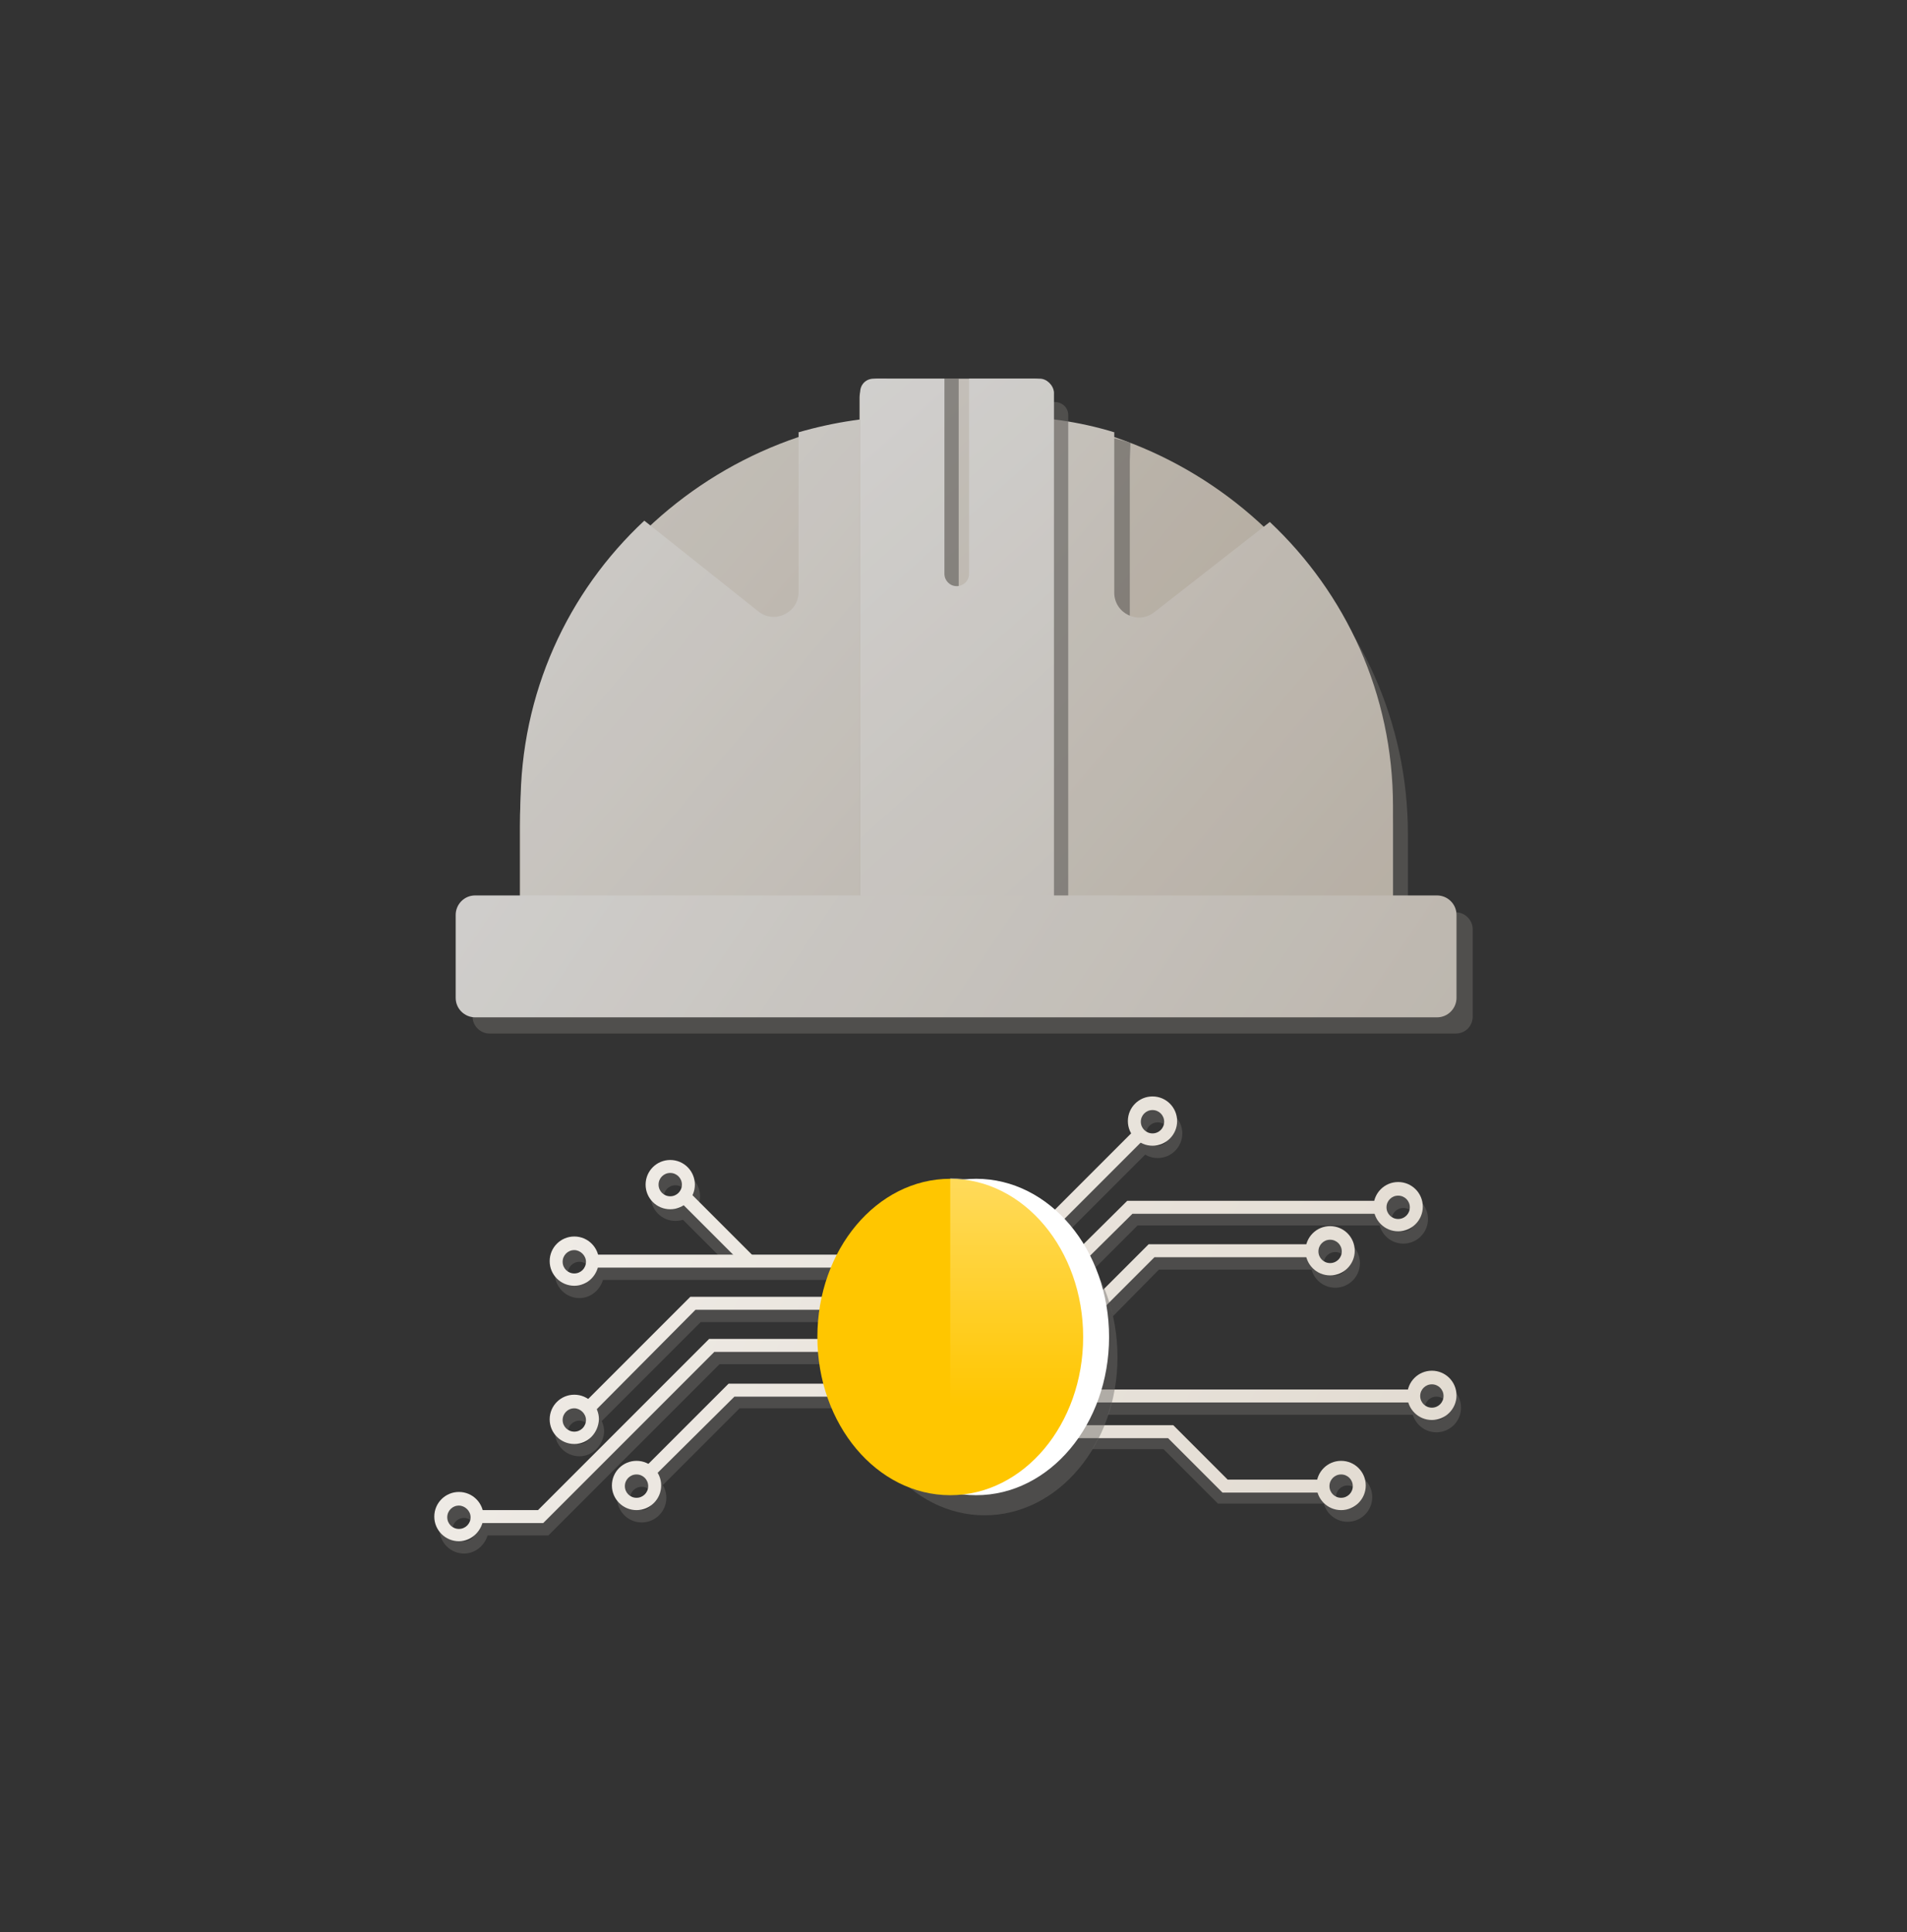 <?xml version="1.0" encoding="utf-8"?>
<!-- Generator: Adobe Illustrator 19.0.0, SVG Export Plug-In . SVG Version: 6.00 Build 0)  -->
<svg version="1.1" id="Слой_348" xmlns="http://www.w3.org/2000/svg" xmlns:xlink="http://www.w3.org/1999/xlink" x="0px"
	 y="0px" viewBox="0 0 294.2 298" style="enable-background:new 0 0 294.2 298;" xml:space="preserve">
<rect x="0" y="0" width="294.2" height="298" fill="#333333" stroke="none"/>
<style type="text/css">
	.st0{opacity:0.45;}
	.st1{fill:#6D6B68;}
	.st2{fill:url(#XMLID_68_);}
	.st3{fill:url(#XMLID_69_);}
	.st4{fill:url(#XMLID_70_);}
	.st5{fill:url(#XMLID_71_);}
	.st6{fill:url(#XMLID_72_);}
	.st7{fill:url(#XMLID_78_);}
	.st8{fill:url(#XMLID_82_);}
	.st9{fill:url(#XMLID_84_);}
	.st10{fill:url(#XMLID_86_);}
	.st11{fill:url(#XMLID_87_);}
	.st12{fill:url(#XMLID_88_);}
	.st13{fill:url(#XMLID_89_);}
	.st14{fill:url(#XMLID_90_);}
	.st15{fill:url(#XMLID_91_);}
	.st16{fill:url(#XMLID_92_);}
	.st17{fill:url(#XMLID_93_);}
	.st18{fill:url(#XMLID_94_);}
	.st19{fill:url(#XMLID_95_);}
	.st20{fill:url(#XMLID_96_);}
	.st21{fill:url(#XMLID_97_);}
	.st22{fill:#FFFFFF;}
	.st23{fill:#FFC600;}
	.st24{opacity:0.5;fill:url(#XMLID_98_);}
	.st25{opacity:0.8;}
	.st26{fill:url(#XMLID_99_);}
	.st27{opacity:0.62;}
	.st28{fill:url(#XMLID_100_);}
	.st29{fill:url(#XMLID_101_);}
	.st30{fill:url(#XMLID_102_);}
	.st31{fill:url(#XMLID_103_);}
</style>
<g id="XMLID_4688_">
	<g id="XMLID_49_" class="st0">
		<polygon id="XMLID_4842_" class="st1" points="84.6,236.8 74.3,236.8 74.3,234.8 83.8,234.8 110.2,208.4 164.3,208.4 164.3,210.4 
			111,210.4 		"/>
		<polygon id="XMLID_4841_" class="st1" points="92.4,219.6 91,218.2 107.3,201.9 140.2,201.9 140.2,203.9 108.1,203.9 		"/>
		<polygon id="XMLID_4840_" class="st1" points="101.9,229.4 100.5,228 113.2,215.2 146.2,215.2 146.2,217.2 114.1,217.2 		"/>
		<path id="XMLID_4837_" class="st1" d="M99,234.8c-2.1,0-3.8-1.7-3.8-3.8c0-2.1,1.7-3.8,3.8-3.8c2.1,0,3.8,1.7,3.8,3.8
			C102.8,233.1,101.1,234.8,99,234.8z M99,229.3c-1,0-1.8,0.8-1.8,1.8s0.8,1.8,1.8,1.8s1.8-0.8,1.8-1.8S100,229.3,99,229.3z"/>
		<path id="XMLID_4834_" class="st1" d="M178.6,178.6c-2.1,0-3.8-1.7-3.8-3.8s1.7-3.8,3.8-3.8c2.1,0,3.8,1.7,3.8,3.8
			S180.7,178.6,178.6,178.6z M178.6,173.1c-1,0-1.8,0.8-1.8,1.8s0.8,1.8,1.8,1.8s1.8-0.8,1.8-1.8S179.6,173.1,178.6,173.1z"/>
		<path id="XMLID_4831_" class="st1" d="M221.6,220.9c-2.1,0-3.8-1.7-3.8-3.8s1.7-3.8,3.8-3.8c2.1,0,3.8,1.7,3.8,3.8
			S223.7,220.9,221.6,220.9z M221.6,215.4c-1,0-1.8,0.8-1.8,1.8s0.8,1.8,1.8,1.8s1.8-0.8,1.8-1.8S222.6,215.4,221.6,215.4z"/>
		<path id="XMLID_4828_" class="st1" d="M207.9,234.7c-2.1,0-3.8-1.7-3.8-3.8c0-2.1,1.7-3.8,3.8-3.8c2.1,0,3.8,1.7,3.8,3.8
			C211.7,233,210,234.7,207.9,234.7z M207.9,229.1c-1,0-1.8,0.8-1.8,1.8s0.8,1.8,1.8,1.8s1.8-0.8,1.8-1.8S208.9,229.1,207.9,229.1z"
			/>
		<path id="XMLID_4825_" class="st1" d="M206,198.6c-2.1,0-3.8-1.7-3.8-3.8s1.7-3.8,3.8-3.8c2.1,0,3.8,1.7,3.8,3.8
			S208.1,198.6,206,198.6z M206,193.1c-1,0-1.8,0.8-1.8,1.8s0.8,1.8,1.8,1.8s1.8-0.8,1.8-1.8S207,193.1,206,193.1z"/>
		<path id="XMLID_4822_" class="st1" d="M216.5,191.8c-2.1,0-3.8-1.7-3.8-3.8c0-2.1,1.7-3.8,3.8-3.8c2.1,0,3.8,1.7,3.8,3.8
			C220.3,190.1,218.6,191.8,216.5,191.8z M216.5,186.3c-1,0-1.8,0.8-1.8,1.8s0.8,1.8,1.8,1.8s1.8-0.8,1.8-1.8
			S217.5,186.3,216.5,186.3z"/>
		<path id="XMLID_4819_" class="st1" d="M89.4,224.6c-2.1,0-3.8-1.7-3.8-3.8c0-2.1,1.7-3.8,3.8-3.8c2.1,0,3.8,1.7,3.8,3.8
			C93.1,222.9,91.4,224.6,89.4,224.6z M89.4,219.1c-1,0-1.8,0.8-1.8,1.8s0.8,1.8,1.8,1.8s1.8-0.8,1.8-1.8S90.3,219.1,89.4,219.1z"/>
		<path id="XMLID_4816_" class="st1" d="M89.4,200.2c-2.1,0-3.8-1.7-3.8-3.8c0-2.1,1.7-3.8,3.8-3.8c2.1,0,3.8,1.7,3.8,3.8
			C93.1,198.5,91.4,200.2,89.4,200.2z M89.4,194.6c-1,0-1.8,0.8-1.8,1.8s0.8,1.8,1.8,1.8s1.8-0.8,1.8-1.8S90.3,194.6,89.4,194.6z"/>
		<path id="XMLID_4813_" class="st1" d="M104.2,188.3c-2.1,0-3.8-1.7-3.8-3.8c0-2.1,1.7-3.8,3.8-3.8c2.1,0,3.8,1.7,3.8,3.8
			C108,186.7,106.3,188.3,104.2,188.3z M104.2,182.8c-1,0-1.8,0.8-1.8,1.8s0.8,1.8,1.8,1.8c1,0,1.8-0.8,1.8-1.8
			S105.2,182.8,104.2,182.8z"/>
		<path id="XMLID_4810_" class="st1" d="M71.6,239.6c-2.1,0-3.8-1.7-3.8-3.8c0-2.1,1.7-3.8,3.8-3.8c2.1,0,3.8,1.7,3.8,3.8
			C75.3,237.9,73.6,239.6,71.6,239.6z M71.6,234.1c-1,0-1.8,0.8-1.8,1.8s0.8,1.8,1.8,1.8s1.8-0.8,1.8-1.8S72.5,234.1,71.6,234.1z"/>
		<rect id="XMLID_4809_" x="92.1" y="195.4" class="st1" width="40.1" height="2"/>
		
			<rect id="XMLID_4808_" x="167.1" y="173.5" transform="matrix(0.707 0.707 -0.707 0.707 180.264 -64.627)" class="st1" width="2" height="23.6"/>
		<polygon id="XMLID_4807_" class="st1" points="165.5,199 164.1,197.6 174.7,187 213.7,187 213.7,189 175.5,189 		"/>
		<polygon id="XMLID_4806_" class="st1" points="171.7,203 171.1,200.8 178,193.8 203.3,193.8 203.3,195.8 178.8,195.8 		"/>
		<polygon id="XMLID_4805_" class="st1" points="218.4,218.2 170.9,218.2 171.5,216.2 218.4,216.2 		"/>
		<polygon id="XMLID_4787_" class="st1" points="204.7,231.9 187.9,231.9 179.5,223.5 168.5,223.5 169.6,221.5 180.3,221.5 
			188.7,229.9 204.7,229.9 		"/>
		
			<rect id="XMLID_4786_" x="102.8" y="190.5" transform="matrix(0.707 0.707 -0.707 0.707 167.662 -21.774)" class="st1" width="14.7" height="2"/>
	</g>
	<g id="XMLID_4739_">
		<linearGradient id="XMLID_68_" gradientUnits="userSpaceOnUse" x1="-76.885" y1="118.772" x2="524.046" y2="432.301">
			<stop  offset="0" style="stop-color:#FFFFFF"/>
			<stop  offset="1" style="stop-color:#C1B29D"/>
		</linearGradient>
		<polygon id="XMLID_4785_" class="st2" points="83.8,234.9 73.5,234.9 73.5,232.9 83,232.9 109.4,206.5 163.6,206.5 163.6,208.5 
			110.2,208.5 		"/>
		<linearGradient id="XMLID_69_" gradientUnits="userSpaceOnUse" x1="-72.658" y1="110.669" x2="528.273" y2="424.198">
			<stop  offset="0" style="stop-color:#FFFFFF"/>
			<stop  offset="1" style="stop-color:#C1B29D"/>
		</linearGradient>
		<polygon id="XMLID_4784_" class="st3" points="91.7,217.7 90.2,216.3 106.5,200 139.4,200 139.4,202 107.3,202 		"/>
		<linearGradient id="XMLID_70_" gradientUnits="userSpaceOnUse" x1="-75.761" y1="116.616" x2="525.17" y2="430.146">
			<stop  offset="0" style="stop-color:#FFFFFF"/>
			<stop  offset="1" style="stop-color:#C1B29D"/>
		</linearGradient>
		<polygon id="XMLID_4783_" class="st4" points="101.1,227.5 99.7,226.1 112.4,213.4 145.4,213.4 145.4,215.4 113.3,215.4 		"/>
		<linearGradient id="XMLID_71_" gradientUnits="userSpaceOnUse" x1="-84.685" y1="133.722" x2="516.245" y2="447.251">
			<stop  offset="0" style="stop-color:#FFFFFF"/>
			<stop  offset="1" style="stop-color:#C1B29D"/>
		</linearGradient>
		<path id="XMLID_4780_" class="st5" d="M98.2,232.9c-2.1,0-3.8-1.7-3.8-3.8c0-2.1,1.7-3.8,3.8-3.8c2.1,0,3.8,1.7,3.8,3.8
			C102,231.2,100.3,232.9,98.2,232.9z M98.2,227.4c-1,0-1.8,0.8-1.8,1.8s0.8,1.8,1.8,1.8s1.8-0.8,1.8-1.8S99.2,227.4,98.2,227.4z"/>
		<linearGradient id="XMLID_72_" gradientUnits="userSpaceOnUse" x1="-44.598" y1="56.887" x2="556.333" y2="370.416">
			<stop  offset="0" style="stop-color:#FFFFFF"/>
			<stop  offset="1" style="stop-color:#C1B29D"/>
		</linearGradient>
		<path id="XMLID_4776_" class="st6" d="M177.8,176.7c-2.1,0-3.8-1.7-3.8-3.8s1.7-3.8,3.8-3.8c2.1,0,3.8,1.7,3.8,3.8
			S179.9,176.7,177.8,176.7z M177.8,171.2c-1,0-1.8,0.8-1.8,1.8s0.8,1.8,1.8,1.8s1.8-0.8,1.8-1.8S178.8,171.2,177.8,171.2z"/>
		<linearGradient id="XMLID_78_" gradientUnits="userSpaceOnUse" x1="-54.471" y1="71.577" x2="546.46" y2="385.107">
			<stop  offset="0" style="stop-color:#FFFFFF"/>
			<stop  offset="1" style="stop-color:#C1B29D"/>
		</linearGradient>
		<path id="XMLID_4772_" class="st7" d="M220.9,219c-2.1,0-3.8-1.7-3.8-3.8s1.7-3.8,3.8-3.8c2.1,0,3.8,1.7,3.8,3.8
			S223,219,220.9,219z M220.9,213.5c-1,0-1.8,0.8-1.8,1.8s0.8,1.8,1.8,1.8s1.8-0.8,1.8-1.8S221.9,213.5,220.9,213.5z"/>
		<linearGradient id="XMLID_82_" gradientUnits="userSpaceOnUse" x1="-63.175" y1="88.26" x2="537.756" y2="401.789">
			<stop  offset="0" style="stop-color:#FFFFFF"/>
			<stop  offset="1" style="stop-color:#C1B29D"/>
		</linearGradient>
		<path id="XMLID_4769_" class="st8" d="M206.9,232.9c-2.1,0-3.8-1.7-3.8-3.8c0-2.1,1.7-3.8,3.8-3.8c2.1,0,3.8,1.7,3.8,3.8
			C210.7,231.2,209,232.9,206.9,232.9z M206.9,227.4c-1,0-1.8,0.8-1.8,1.8s0.8,1.8,1.8,1.8s1.8-0.8,1.8-1.8S207.9,227.4,206.9,227.4
			z"/>
		<linearGradient id="XMLID_84_" gradientUnits="userSpaceOnUse" x1="-46.935" y1="61.367" x2="553.995" y2="374.897">
			<stop  offset="0" style="stop-color:#FFFFFF"/>
			<stop  offset="1" style="stop-color:#C1B29D"/>
		</linearGradient>
		<path id="XMLID_4763_" class="st9" d="M205.2,196.7c-2.1,0-3.8-1.7-3.8-3.8s1.7-3.8,3.8-3.8c2.1,0,3.8,1.7,3.8,3.8
			S207.3,196.7,205.2,196.7z M205.2,191.2c-1,0-1.8,0.8-1.8,1.8s0.8,1.8,1.8,1.8s1.8-0.8,1.8-1.8S206.2,191.2,205.2,191.2z"/>
		<linearGradient id="XMLID_86_" gradientUnits="userSpaceOnUse" x1="-41.915" y1="51.745" x2="559.016" y2="365.274">
			<stop  offset="0" style="stop-color:#FFFFFF"/>
			<stop  offset="1" style="stop-color:#C1B29D"/>
		</linearGradient>
		<path id="XMLID_4759_" class="st10" d="M215.7,189.9c-2.1,0-3.8-1.7-3.8-3.8c0-2.1,1.7-3.8,3.8-3.8c2.1,0,3.8,1.7,3.8,3.8
			C219.5,188.2,217.8,189.9,215.7,189.9z M215.7,184.4c-1,0-1.8,0.8-1.8,1.8s0.8,1.8,1.8,1.8s1.8-0.8,1.8-1.8
			S216.7,184.4,215.7,184.4z"/>
		<linearGradient id="XMLID_87_" gradientUnits="userSpaceOnUse" x1="-82.556" y1="129.641" x2="518.375" y2="443.17">
			<stop  offset="0" style="stop-color:#FFFFFF"/>
			<stop  offset="1" style="stop-color:#C1B29D"/>
		</linearGradient>
		<path id="XMLID_4756_" class="st11" d="M88.6,222.7c-2.1,0-3.8-1.7-3.8-3.8c0-2.1,1.7-3.8,3.8-3.8c2.1,0,3.8,1.7,3.8,3.8
			C92.3,221,90.7,222.7,88.6,222.7z M88.6,217.2c-1,0-1.8,0.8-1.8,1.8s0.8,1.8,1.8,1.8s1.8-0.8,1.8-1.8S89.5,217.2,88.6,217.2z"/>
		<linearGradient id="XMLID_88_" gradientUnits="userSpaceOnUse" x1="-72.543" y1="110.448" x2="528.388" y2="423.977">
			<stop  offset="0" style="stop-color:#FFFFFF"/>
			<stop  offset="1" style="stop-color:#C1B29D"/>
		</linearGradient>
		<path id="XMLID_4753_" class="st12" d="M88.6,198.3c-2.1,0-3.8-1.7-3.8-3.8c0-2.1,1.7-3.8,3.8-3.8c2.1,0,3.8,1.7,3.8,3.8
			C92.3,196.6,90.7,198.3,88.6,198.3z M88.6,192.8c-1,0-1.8,0.8-1.8,1.8s0.8,1.8,1.8,1.8s1.8-0.8,1.8-1.8S89.5,192.8,88.6,192.8z"/>
		<linearGradient id="XMLID_89_" gradientUnits="userSpaceOnUse" x1="-64.52" y1="95.072" x2="536.411" y2="408.601">
			<stop  offset="0" style="stop-color:#FFFFFF"/>
			<stop  offset="1" style="stop-color:#C1B29D"/>
		</linearGradient>
		<path id="XMLID_4750_" class="st13" d="M103.4,186.5c-2.1,0-3.8-1.7-3.8-3.8c0-2.1,1.7-3.8,3.8-3.8c2.1,0,3.8,1.7,3.8,3.8
			C107.2,184.8,105.5,186.5,103.4,186.5z M103.4,180.9c-1,0-1.8,0.8-1.8,1.8s0.8,1.8,1.8,1.8c1,0,1.8-0.8,1.8-1.8
			S104.4,180.9,103.4,180.9z"/>
		<linearGradient id="XMLID_90_" gradientUnits="userSpaceOnUse" x1="-92.52" y1="148.738" x2="508.411" y2="462.267">
			<stop  offset="0" style="stop-color:#FFFFFF"/>
			<stop  offset="1" style="stop-color:#C1B29D"/>
		</linearGradient>
		<path id="XMLID_4747_" class="st14" d="M70.8,237.7c-2.1,0-3.8-1.7-3.8-3.8c0-2.1,1.7-3.8,3.8-3.8c2.1,0,3.8,1.7,3.8,3.8
			C74.5,236,72.8,237.7,70.8,237.7z M70.8,232.2c-1,0-1.8,0.8-1.8,1.8s0.8,1.8,1.8,1.8s1.8-0.8,1.8-1.8S71.7,232.2,70.8,232.2z"/>
		<linearGradient id="XMLID_91_" gradientUnits="userSpaceOnUse" x1="-67.661" y1="101.092" x2="533.27" y2="414.621">
			<stop  offset="0" style="stop-color:#FFFFFF"/>
			<stop  offset="1" style="stop-color:#C1B29D"/>
		</linearGradient>
		<rect id="XMLID_4746_" x="91.3" y="193.5" class="st15" width="40.1" height="2"/>
		<linearGradient id="XMLID_92_" gradientUnits="userSpaceOnUse" x1="-51.13" y1="69.407" x2="549.801" y2="382.937">
			<stop  offset="0" style="stop-color:#FFFFFF"/>
			<stop  offset="1" style="stop-color:#C1B29D"/>
		</linearGradient>
		<polygon id="XMLID_4745_" class="st16" points="159.7,192.5 158.3,191 175,174.3 176.4,175.8 		"/>
		<linearGradient id="XMLID_93_" gradientUnits="userSpaceOnUse" x1="-49.714" y1="66.694" x2="551.217" y2="380.223">
			<stop  offset="0" style="stop-color:#FFFFFF"/>
			<stop  offset="1" style="stop-color:#C1B29D"/>
		</linearGradient>
		<polygon id="XMLID_4744_" class="st17" points="164.7,197.1 163.3,195.7 173.9,185.2 212.9,185.2 212.9,187.2 174.7,187.2 		"/>
		<linearGradient id="XMLID_94_" gradientUnits="userSpaceOnUse" x1="-53.257" y1="73.483" x2="547.674" y2="387.012">
			<stop  offset="0" style="stop-color:#FFFFFF"/>
			<stop  offset="1" style="stop-color:#C1B29D"/>
		</linearGradient>
		<polygon id="XMLID_4743_" class="st18" points="168.1,203.9 166.6,202.5 177.2,191.9 202.5,191.9 202.5,193.9 178.1,193.9 		"/>
		<linearGradient id="XMLID_95_" gradientUnits="userSpaceOnUse" x1="-61.568" y1="85.18" x2="539.363" y2="398.709">
			<stop  offset="0" style="stop-color:#FFFFFF"/>
			<stop  offset="1" style="stop-color:#C1B29D"/>
		</linearGradient>
		<rect id="XMLID_4742_" x="157.9" y="214.3" class="st19" width="59.8" height="2"/>
		<linearGradient id="XMLID_96_" gradientUnits="userSpaceOnUse" x1="-67.202" y1="95.979" x2="533.729" y2="409.508">
			<stop  offset="0" style="stop-color:#FFFFFF"/>
			<stop  offset="1" style="stop-color:#C1B29D"/>
		</linearGradient>
		<polygon id="XMLID_4741_" class="st20" points="204.1,230.2 188.6,230.2 180.2,221.8 155.9,221.8 155.9,219.8 181,219.8 
			189.4,228.2 204.1,228.2 		"/>
		<linearGradient id="XMLID_97_" gradientUnits="userSpaceOnUse" x1="-65.723" y1="97.377" x2="535.208" y2="410.906">
			<stop  offset="0" style="stop-color:#FFFFFF"/>
			<stop  offset="1" style="stop-color:#C1B29D"/>
		</linearGradient>
		<polygon id="XMLID_4740_" class="st21" points="114.7,195.1 104.3,184.7 105.7,183.2 116.1,193.6 		"/>
	</g>
	<g id="XMLID_4716_">
		<g id="XMLID_4736_" class="st0">
			<ellipse id="XMLID_81_" class="st1" cx="151.9" cy="209.3" rx="20.5" ry="24.4"/>
		</g>
		<ellipse id="XMLID_4735_" class="st22" cx="150.6" cy="206.2" rx="20.5" ry="24.4"/>
		<ellipse id="XMLID_4732_" class="st23" cx="146.6" cy="206.2" rx="20.5" ry="24.4"/>
		
			<linearGradient id="XMLID_98_" gradientUnits="userSpaceOnUse" x1="-1197.678" y1="167.806" x2="-1197.678" y2="216.918" gradientTransform="matrix(-1 0 0 1 -1040.818 0)">
			<stop  offset="0" style="stop-color:#FFFFFF"/>
			<stop  offset="1" style="stop-color:#FFFFFF;stop-opacity:0"/>
		</linearGradient>
		<path id="XMLID_4731_" class="st24" d="M146.6,230.5c11.3,0,20.5-10.9,20.5-24.4c0-13.5-9.2-24.4-20.5-24.4"/>
	</g>
	<g id="XMLID_4689_" class="st25">
		<linearGradient id="XMLID_99_" gradientUnits="userSpaceOnUse" x1="2.828" y1="4.211" x2="237.614" y2="201.979">
			<stop  offset="0" style="stop-color:#FFFFFF"/>
			<stop  offset="1" style="stop-color:#C1B29D"/>
		</linearGradient>
		<path id="XMLID_4715_" class="st26" d="M214.9,154.3H80.2v-27c0-34.9,28.3-63.2,63.2-63.2h8.3c34.9,0,63.2,28.3,63.2,63.2V154.3z"
			/>
		<g id="XMLID_4702_" class="st27">
			<path id="XMLID_79_" class="st1" d="M198.3,84.8l-24,18.7V71l0.1-2.7c-5.5-1.7-11.3-2.5-17.3-2.5l-14.3,2.7
				c-6,0-11.8,0.9-17.3,2.5l0.1,0v32.5l-23.9-18.9c-11.8,11-19.1,26.6-19.1,44v23.7h134.6v-23.7C217.2,111.4,209.9,95.8,198.3,84.8z
				"/>
		</g>
		<linearGradient id="XMLID_100_" gradientUnits="userSpaceOnUse" x1="43.823" y1="38.013" x2="280.713" y2="237.553">
			<stop  offset="0" style="stop-color:#FFFFFF"/>
			<stop  offset="1" style="stop-color:#C1B29D"/>
		</linearGradient>
		<path id="XMLID_4701_" class="st28" d="M195.9,80.5l-17.8,13.9c-2.5,2-6.2,0.2-6.2-3V66.7l0.1,0c-5.5-1.7-11.3-2.5-17.3-2.5h-14.3
			c-6,0-11.8,0.9-17.3,2.5l0.1,0v24.6c0,3.2-3.7,5-6.2,3l-17.6-14c-11.8,11-19.1,26.6-19.1,44v30h134.6v-30
			C214.9,107,207.6,91.5,195.9,80.5z"/>
		<linearGradient id="XMLID_101_" gradientUnits="userSpaceOnUse" x1="41.825" y1="-15.737" x2="261.135" y2="227.668">
			<stop  offset="0" style="stop-color:#FFFFFF"/>
			<stop  offset="1" style="stop-color:#C1B29D"/>
		</linearGradient>
		<path id="XMLID_4700_" class="st29" d="M159.6,58.4h-24.1c-1.6,0-2.9,1.3-2.9,2.9v80.6c0,1.6,1.3,2.9,2.9,2.9h24.1
			c1.6,0,2.9-1.3,2.9-2.9V61.3C162.5,59.7,161.2,58.4,159.6,58.4z"/>
		<g id="XMLID_4697_" class="st27">
			<path id="XMLID_77_" class="st1" d="M162.7,62h-10.9V94h-3.9V58.4H137c-1.2,0-2.1,4.5-2.1,5.6v82.2c0,1.2,0.9,2.1,2.1,2.1h25.7
				c1.2,0,2.1-0.9,2.1-2.1V64C164.8,62.9,163.9,62,162.7,62z"/>
		</g>
		<linearGradient id="XMLID_102_" gradientUnits="userSpaceOnUse" x1="95.817" y1="44.187" x2="316.923" y2="289.585">
			<stop  offset="0" style="stop-color:#FFFFFF"/>
			<stop  offset="1" style="stop-color:#C1B29D"/>
		</linearGradient>
		<path id="XMLID_4696_" class="st30" d="M160.4,58.4h-10.9v30.1c0,1.1-0.9,1.9-1.9,1.9l0,0c-1.1,0-1.9-0.9-1.9-1.9V58.4h-10.9
			c-1.2,0-2.1,0.9-2.1,2.1v82.2c0,1.2,0.9,2.1,2.1,2.1h25.7c1.2,0,2.1-0.9,2.1-2.1V60.5C162.5,59.4,161.5,58.4,160.4,58.4z"/>
		<g id="XMLID_4693_" class="st27">
			<path id="XMLID_80_" class="st1" d="M224.6,159.4H75.5c-1.4,0-2.6-1.2-2.6-2.6v-13.5c0-1.4,1.2-2.6,2.6-2.6h149.1
				c1.4,0,2.6,1.2,2.6,2.6v13.5C227.2,158.2,226.1,159.4,224.6,159.4z"/>
		</g>
		<linearGradient id="XMLID_103_" gradientUnits="userSpaceOnUse" x1="49.545" y1="81.547" x2="354.474" y2="286.707">
			<stop  offset="0" style="stop-color:#FFFFFF"/>
			<stop  offset="1" style="stop-color:#C1B29D"/>
		</linearGradient>
		<path id="XMLID_4690_" class="st31" d="M221.7,156.9H73.3c-1.6,0-3-1.3-3-3v-12.8c0-1.6,1.3-3,3-3h148.4c1.6,0,3,1.3,3,3v12.8
			C224.7,155.5,223.4,156.9,221.7,156.9z"/>
	</g>
</g>
</svg>
